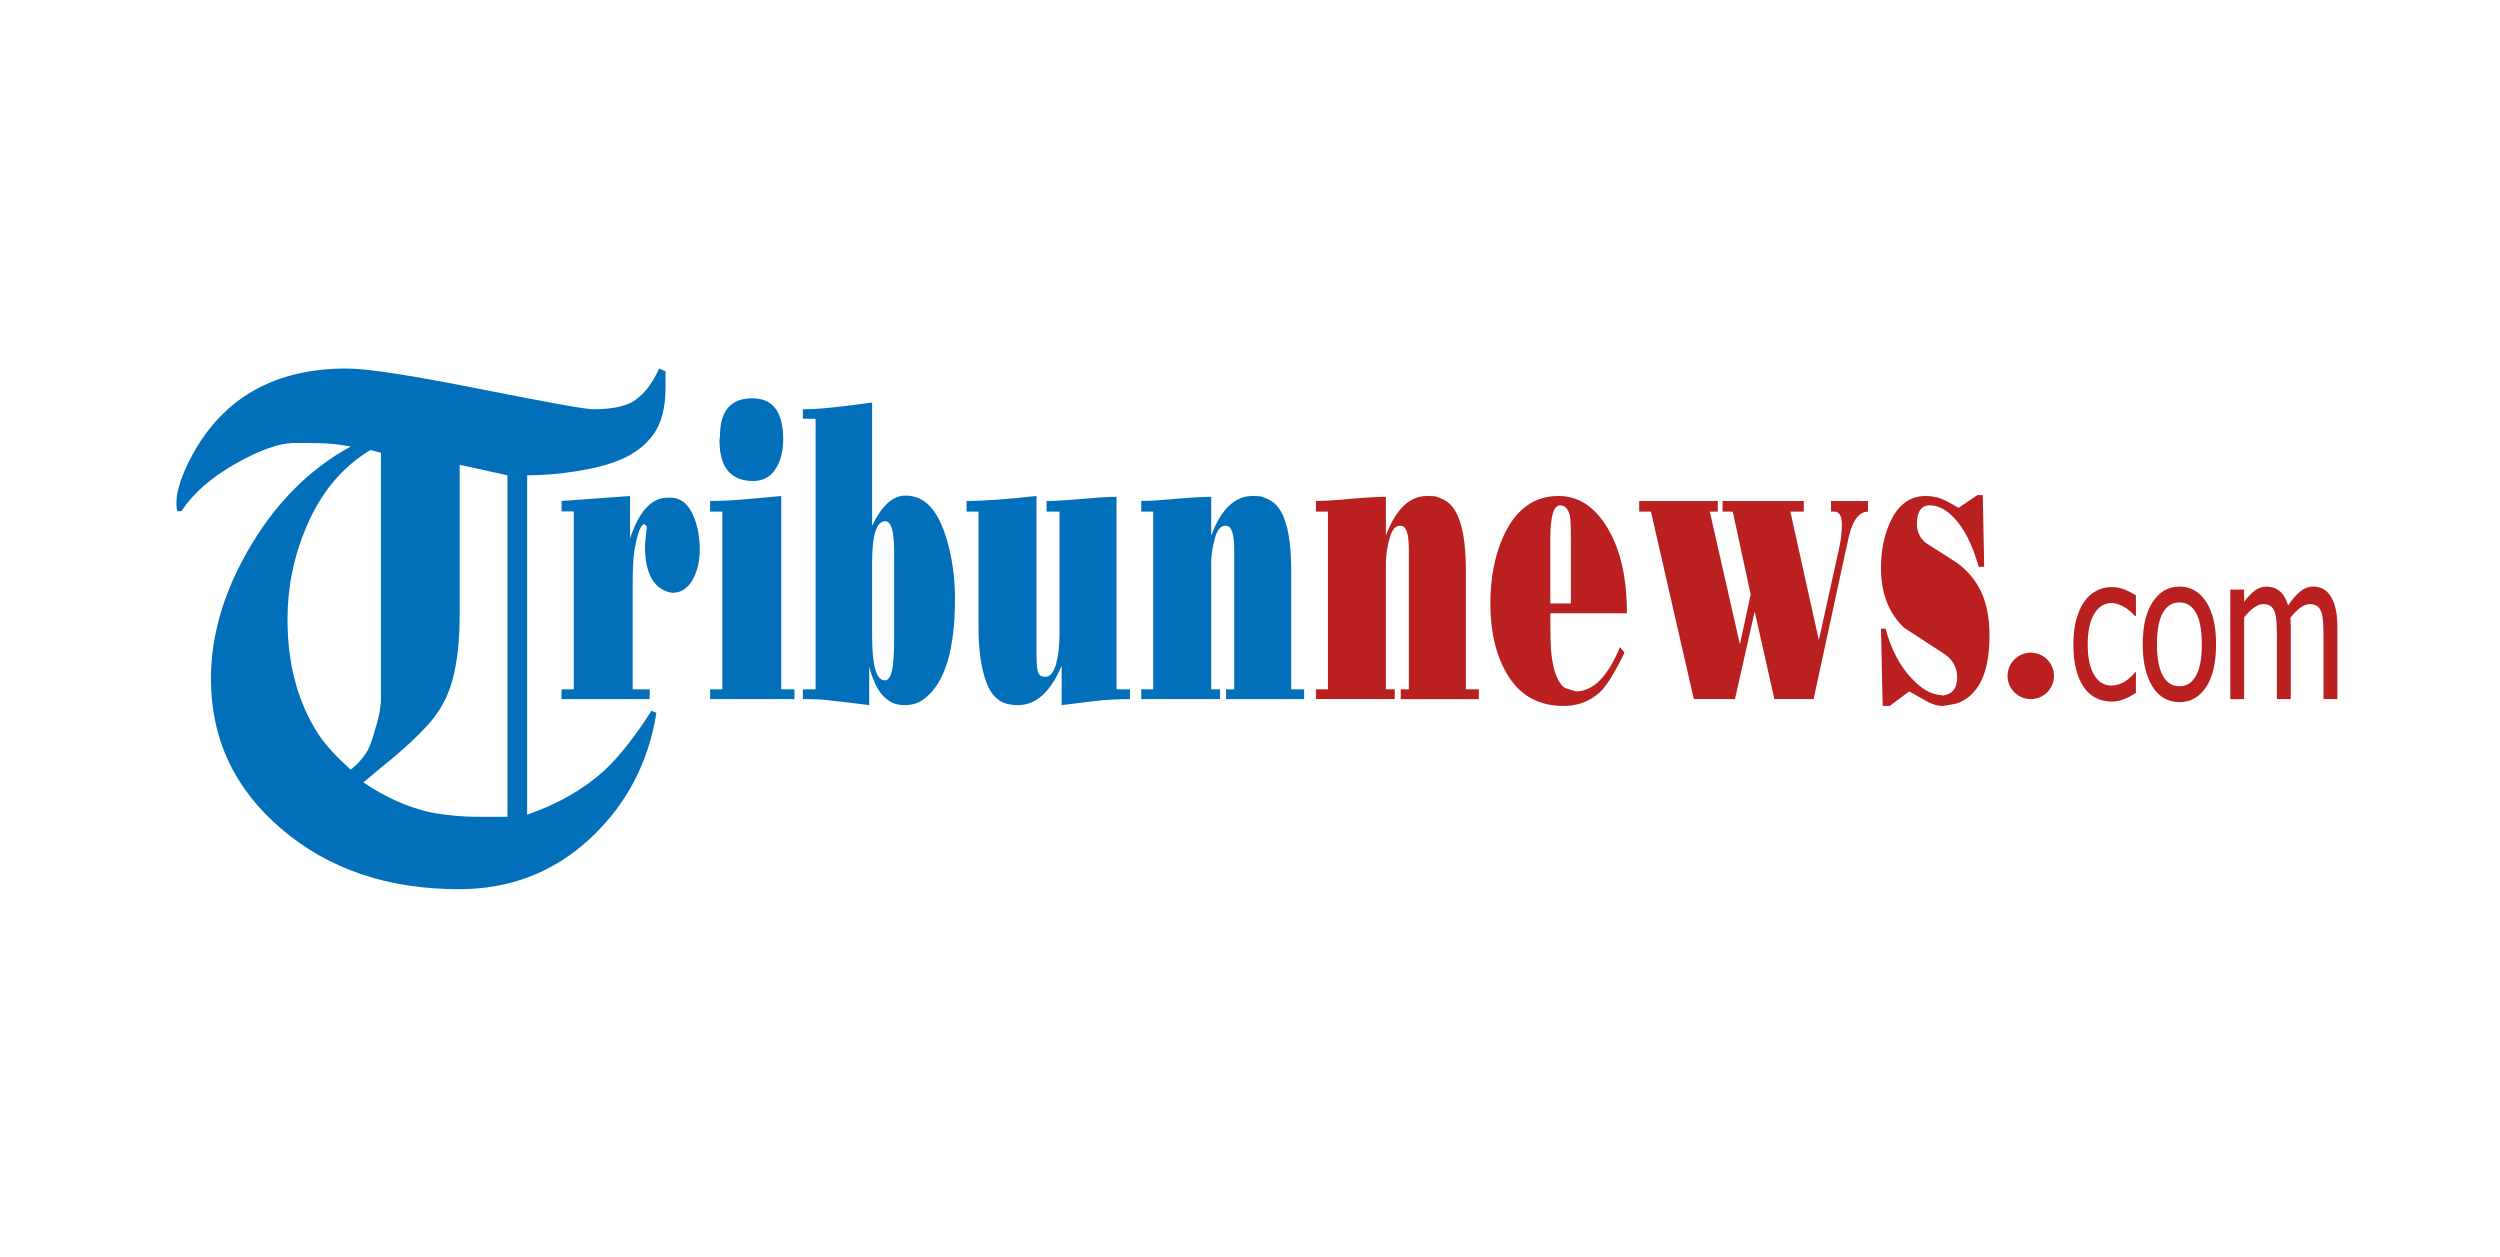 <?xml version="1.0" encoding="UTF-8"?> <svg xmlns="http://www.w3.org/2000/svg" width="185" height="93" viewBox="0 0 185 93" fill="none"> <path d="M49.25 27.476C49.25 27.924 49.25 28.32 49.25 28.664C49.25 30.145 48.956 31.299 48.366 32.126C47.776 32.952 46.944 33.589 45.87 34.036C45.038 34.38 43.981 34.656 42.699 34.863C41.416 35.07 40.185 35.172 39.007 35.172V60.289C41.295 59.493 43.201 58.4 44.726 57.013C45.835 55.973 46.996 54.5 48.21 52.593L48.574 52.749C47.984 56.459 46.347 59.561 43.66 62.057C40.973 64.553 37.741 65.8 33.963 65.8C28.694 65.8 24.318 64.317 20.834 61.348C17.35 58.379 15.609 54.672 15.609 50.228C15.609 47.104 16.509 43.96 18.312 40.8C20.288 37.328 22.836 34.742 25.956 33.04C25.297 32.924 24.76 32.854 24.344 32.824C23.928 32.795 23.304 32.78 22.472 32.78C22.194 32.78 21.969 32.78 21.796 32.78C20.686 32.78 19.231 33.292 17.428 34.314C15.626 35.338 14.291 36.507 13.425 37.824H13.114C12.905 36.82 13.27 35.451 14.207 33.716C16.532 29.418 20.35 27.269 25.662 27.269C27.154 27.269 30.427 27.773 35.477 28.777C40.529 29.783 43.332 30.285 43.888 30.285C45.138 30.285 46.092 30.113 46.751 29.765C47.549 29.315 48.226 28.483 48.782 27.269L49.25 27.476ZM28.192 51.656V33.508L27.412 33.3C25.332 34.548 23.754 36.438 22.68 38.968C21.744 41.152 21.276 43.44 21.276 45.832C21.276 49.196 22.056 52.056 23.616 54.412C24.136 55.175 24.916 56.024 25.956 56.96C26.198 56.751 26.389 56.58 26.528 56.439C26.944 55.99 27.23 55.556 27.386 55.139C27.542 54.724 27.654 54.378 27.724 54.1C28.036 53.131 28.192 52.316 28.192 51.656ZM37.551 60.445V35.172L34.015 34.392V45.52C34.015 47.392 33.841 48.978 33.495 50.278C33.148 51.578 32.524 52.714 31.623 53.684C30.895 54.482 30.028 55.295 29.023 56.128C28.296 56.718 27.585 57.308 26.892 57.896C27.654 58.417 28.452 58.867 29.284 59.248C30.116 59.63 30.999 59.924 31.935 60.132C32.282 60.202 32.776 60.271 33.417 60.34C34.058 60.41 34.76 60.444 35.523 60.444C35.973 60.444 36.373 60.444 36.719 60.444C37.065 60.445 37.344 60.445 37.551 60.445Z" fill="#016FBA"></path> <path d="M42.459 37.844H41.555V37.073L46.624 36.704V39.833C47.298 37.829 48.219 36.827 49.39 36.827H49.603C50.406 36.827 50.997 37.33 51.375 38.338C51.647 39.027 51.783 39.808 51.783 40.681C51.783 41.4 51.648 42.063 51.375 42.67C50.997 43.471 50.453 43.872 49.745 43.872C48.398 43.647 47.724 42.475 47.724 40.358L47.866 38.97C47.818 38.909 47.783 38.868 47.76 38.847L47.688 38.785C47.428 38.785 47.186 39.408 46.961 40.651C46.867 41.165 46.819 42.028 46.819 43.241V51.01H48.077V51.734H41.555V51.01H42.459V37.844V37.844Z" fill="#016FBA"></path> <path d="M53.453 37.86H52.549V37.073C53.376 37.073 54.346 37.022 55.456 36.919L57.813 36.704V51.009H58.788V51.733H52.549V51.009H53.453V37.86ZM53.276 32.279C53.276 30.409 54.073 29.474 55.669 29.474C57.193 29.474 57.956 30.486 57.956 32.511C57.956 33.282 57.808 33.945 57.513 34.5C57.123 35.23 56.531 35.595 55.74 35.595C54.073 35.593 53.241 34.587 53.241 32.572L53.276 32.279Z" fill="#016FBA"></path> <path d="M64.537 38.908C65.247 37.419 66.068 36.673 67.001 36.673C67.178 36.673 67.303 36.683 67.373 36.704C68.578 36.848 69.476 37.927 70.068 39.941C70.47 41.318 70.67 42.772 70.67 44.303C70.67 48.065 69.927 50.521 68.442 51.672C68.24 51.837 68.038 51.955 67.836 52.027C67.575 52.129 67.266 52.181 66.909 52.181C65.661 52.181 64.799 51.231 64.324 49.329V52.181C63.544 52.068 62.362 51.929 60.779 51.765C60.354 51.745 59.899 51.734 59.414 51.734V51.01H60.354V30.985H59.414V30.29C60.489 30.29 62.197 30.12 64.537 29.781V38.908ZM66.169 40.835C66.169 39.324 65.95 38.569 65.512 38.569C64.862 38.569 64.537 39.577 64.537 41.591V47.094C64.537 49.263 64.85 50.347 65.477 50.347C65.832 50.347 66.044 49.838 66.115 48.821C66.151 48.368 66.169 47.772 66.169 47.032V40.835Z" fill="#016FBA"></path> <path d="M72.412 37.86H71.525V37.073C72.743 37.073 74.468 36.95 76.702 36.704V48.357C76.702 49.2 76.755 49.693 76.862 49.837C76.932 50.002 77.097 50.084 77.357 50.084C77.712 50.084 77.978 49.761 78.155 49.115C78.32 48.51 78.403 47.77 78.403 46.898V37.86H77.446V37.073C78.028 37.073 78.89 37.022 80.035 36.919C81.179 36.817 82.042 36.765 82.623 36.765V51.009H83.615V51.733C82.658 51.733 81.759 51.785 80.921 51.888L78.562 52.18V49.267C77.735 51.21 76.66 52.181 75.336 52.181C75.135 52.181 74.988 52.171 74.893 52.15C73.994 52.069 73.356 51.505 72.978 50.46C72.6 49.416 72.411 48.079 72.411 46.45V37.86H72.412Z" fill="#016FBA"></path> <path d="M85.34 51.009V37.86H84.453V37.073C84.949 37.073 85.54 37.042 86.226 36.98C87.809 36.836 88.943 36.765 89.629 36.765V39.632C90.362 37.679 91.378 36.704 92.679 36.704C92.95 36.704 93.158 36.714 93.299 36.734C93.476 36.786 93.683 36.868 93.919 36.981C95.007 37.516 95.55 39.263 95.55 42.223V51.01H96.507V51.734H90.728V51.01H91.331V40.681C91.331 39.499 91.13 38.908 90.728 38.908H90.657C90.338 38.908 90.096 39.186 89.93 39.74C89.73 40.429 89.629 41.076 89.629 41.683V51.009H90.285V51.733H84.453V51.009H85.34Z" fill="#016FBA"></path> <path d="M98.266 51.009V37.86H97.379V37.073C97.875 37.073 98.466 37.042 99.151 36.98C100.735 36.836 101.869 36.765 102.555 36.765V39.632C103.288 37.679 104.304 36.704 105.604 36.704C105.876 36.704 106.084 36.714 106.225 36.734C106.402 36.786 106.609 36.868 106.845 36.981C107.932 37.516 108.475 39.263 108.475 42.223V51.01H109.433V51.734H103.654V51.01H104.256V40.681C104.256 39.499 104.056 38.908 103.654 38.908H103.583C103.264 38.908 103.021 39.186 102.856 39.74C102.656 40.429 102.555 41.076 102.555 41.683V51.009H103.211V51.733H97.379V51.009H98.266Z" fill="#B9201F"></path> <path d="M114.721 45.382C114.721 46.872 114.744 47.839 114.791 48.28C114.932 49.667 115.275 50.546 115.819 50.916L116.617 51.163C117.892 51.163 118.98 50.069 119.879 47.88L120.215 48.296C119.482 49.807 118.874 50.783 118.389 51.225C117.644 51.902 116.751 52.242 115.712 52.242C113.94 52.242 112.593 51.533 111.67 50.115C110.749 48.697 110.287 46.868 110.287 44.627C110.287 42.747 110.613 41.092 111.262 39.663C112.161 37.69 113.52 36.703 115.34 36.703C116.805 36.703 118.014 37.497 118.965 39.084C119.916 40.672 120.392 42.772 120.392 45.382H114.721V45.382ZM114.721 39.894V44.658H116.245V39.833C116.245 38.949 116.222 38.399 116.175 38.184C116.056 37.66 115.814 37.397 115.448 37.397C114.962 37.397 114.721 38.229 114.721 39.894Z" fill="#B9201F"></path> <path d="M127.116 37.86L126.525 37.861L128.753 47.678L129.55 43.993L128.226 37.861L127.47 37.86V37.073H133.479V37.86H132.486L134.596 47.37L136.121 40.445C136.238 39.912 136.298 39.362 136.298 38.798C136.298 38.173 136.109 37.86 135.731 37.86H135.5V37.073H138.23V37.86C137.674 37.86 137.249 38.309 136.953 39.209C136.883 39.413 136.764 39.904 136.599 40.681L134.205 51.733H131.303L129.847 45.248L128.389 51.733H125.343L122.17 37.86H121.301V37.073H127.116V37.86V37.86Z" fill="#B9201F"></path> <path d="M144.935 37.582L146.318 36.641H146.725L146.831 41.944H146.424C145.963 40.32 145.36 39.119 144.616 38.337C144.025 37.71 143.423 37.396 142.808 37.396C142.169 37.396 141.852 37.859 141.852 38.784C141.852 39.349 142.07 39.812 142.507 40.171C143.299 40.674 144.085 41.178 144.865 41.682C145.62 42.257 146.194 42.945 146.584 43.748C147.01 44.632 147.223 45.727 147.223 47.031C147.223 48.799 146.898 50.114 146.248 50.978C145.858 51.501 145.373 51.862 144.795 52.057C144.689 52.087 144.351 52.149 143.785 52.241C143.371 52.241 142.945 52.112 142.508 51.856C142.224 51.702 141.816 51.471 141.285 51.162L139.832 52.241H139.318L139.193 46.522H139.53C139.944 48.053 140.588 49.282 141.462 50.207C142.147 50.926 142.797 51.328 143.412 51.409C143.601 51.43 143.713 51.45 143.749 51.471C144.469 51.378 144.83 50.937 144.83 50.145C144.83 49.384 144.5 48.791 143.838 48.365C143.176 47.938 142.201 47.303 140.913 46.461C139.767 45.382 139.193 43.907 139.193 42.036C139.193 40.803 139.406 39.698 139.832 38.722C140.423 37.376 141.315 36.703 142.509 36.703C142.852 36.703 143.218 36.764 143.608 36.887C143.983 37.042 144.427 37.274 144.935 37.582Z" fill="#B9201F"></path> <path d="M156.264 51.916C155.848 51.916 155.465 51.829 155.117 51.658C154.769 51.487 154.47 51.227 154.219 50.878C153.968 50.53 153.774 50.091 153.637 49.562C153.499 49.032 153.43 48.409 153.43 47.693C153.43 46.982 153.501 46.368 153.644 45.851C153.787 45.334 153.978 44.898 154.218 44.545C154.458 44.193 154.756 43.92 155.113 43.729C155.471 43.538 155.854 43.442 156.263 43.442C156.597 43.442 156.919 43.505 157.229 43.631C157.539 43.757 157.816 43.902 158.059 44.066V45.596H158C157.927 45.515 157.834 45.42 157.719 45.313C157.605 45.208 157.467 45.099 157.303 44.986C157.162 44.89 156.995 44.805 156.803 44.733C156.611 44.66 156.426 44.624 156.248 44.624C155.718 44.624 155.293 44.892 154.972 45.426C154.651 45.961 154.49 46.716 154.49 47.692C154.49 48.65 154.645 49.396 154.955 49.93C155.265 50.465 155.696 50.731 156.248 50.731C156.581 50.731 156.899 50.64 157.199 50.456C157.5 50.272 157.767 50.035 157.999 49.745H158.058V51.275C157.957 51.338 157.83 51.414 157.678 51.503C157.525 51.593 157.387 51.659 157.264 51.703C157.09 51.771 156.935 51.823 156.796 51.859C156.658 51.895 156.482 51.916 156.264 51.916Z" fill="#B9201F"></path> <path d="M163.989 47.686C163.989 49.05 163.743 50.103 163.249 50.845C162.756 51.588 162.1 51.958 161.28 51.958C160.435 51.958 159.77 51.575 159.287 50.809C158.803 50.042 158.561 49.002 158.561 47.686C158.561 46.332 158.81 45.28 159.309 44.531C159.808 43.781 160.465 43.406 161.281 43.406C162.101 43.406 162.757 43.779 163.25 44.527C163.743 45.274 163.989 46.326 163.989 47.686ZM162.934 47.686C162.934 46.636 162.791 45.856 162.504 45.346C162.217 44.836 161.809 44.581 161.28 44.581C160.747 44.581 160.336 44.836 160.048 45.346C159.759 45.856 159.615 46.636 159.615 47.686C159.615 48.702 159.759 49.471 160.048 49.996C160.337 50.521 160.747 50.783 161.28 50.783C161.806 50.783 162.213 50.526 162.501 50.011C162.789 49.496 162.934 48.721 162.934 47.686Z" fill="#B9201F"></path> <path d="M171.939 51.733V47.047C171.939 46.675 171.928 46.33 171.906 46.013C171.885 45.697 171.839 45.449 171.771 45.27C171.698 45.077 171.595 44.934 171.461 44.842C171.326 44.75 171.145 44.704 170.917 44.704C170.706 44.704 170.48 44.791 170.24 44.961C169.998 45.133 169.749 45.381 169.491 45.705C169.495 45.788 169.5 45.885 169.505 45.999C169.511 46.113 169.514 46.246 169.514 46.402V51.733H168.49V47.047C168.49 46.675 168.479 46.33 168.458 46.013C168.437 45.697 168.391 45.449 168.322 45.27C168.25 45.077 168.147 44.934 168.012 44.842C167.878 44.75 167.697 44.704 167.468 44.704C167.247 44.704 167.015 44.796 166.772 44.98C166.528 45.164 166.293 45.399 166.064 45.684V51.734H165.041V43.631H166.064V44.531C166.333 44.173 166.598 43.895 166.861 43.699C167.124 43.504 167.413 43.406 167.729 43.406C168.088 43.406 168.406 43.515 168.684 43.733C168.961 43.951 169.172 44.309 169.318 44.806C169.626 44.347 169.927 43.998 170.221 43.762C170.515 43.525 170.834 43.406 171.178 43.406C171.439 43.406 171.677 43.461 171.891 43.569C172.106 43.678 172.293 43.854 172.452 44.095C172.616 44.342 172.742 44.649 172.83 45.016C172.919 45.384 172.964 45.846 172.964 46.402V51.733H171.939V51.733Z" fill="#B9201F"></path> <path d="M150.276 51.734C151.225 51.734 151.994 50.965 151.994 50.016C151.994 49.068 151.225 48.299 150.276 48.299C149.328 48.299 148.559 49.068 148.559 50.016C148.559 50.965 149.328 51.734 150.276 51.734Z" fill="#B9201F"></path> </svg> 